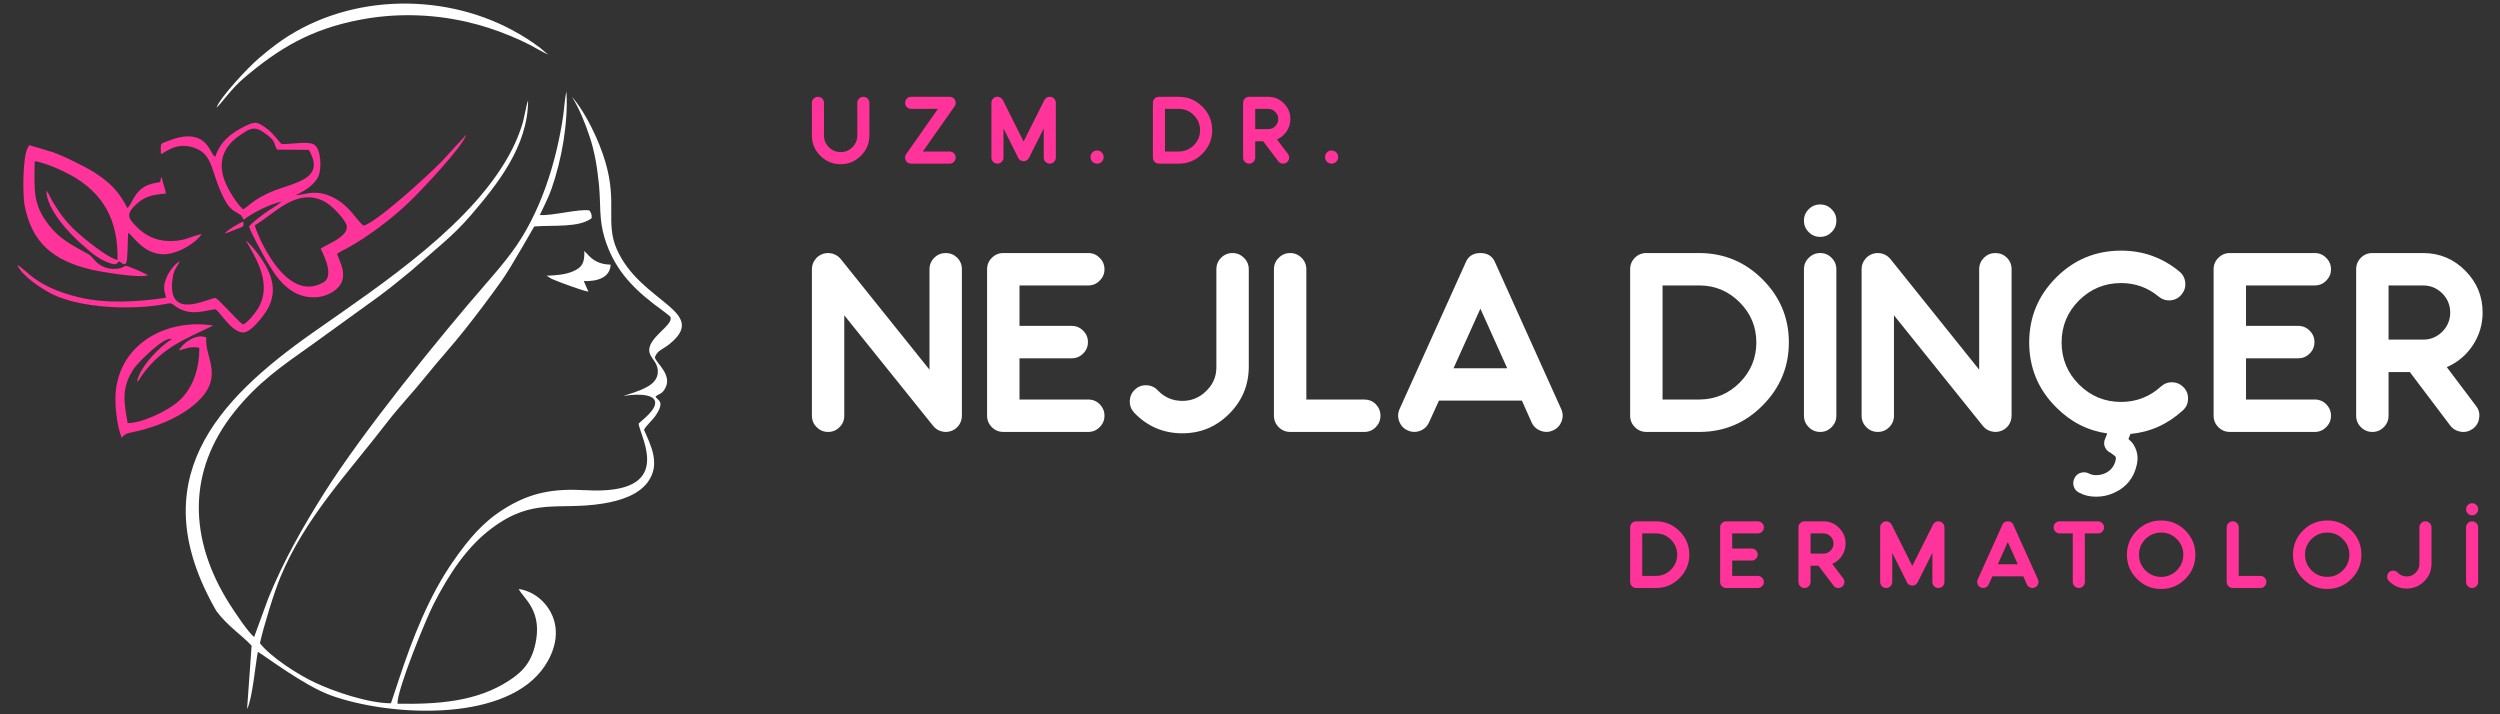 <?xml version="1.0" encoding="UTF-8"?>
<!DOCTYPE svg PUBLIC "-//W3C//DTD SVG 1.1//EN" "http://www.w3.org/Graphics/SVG/1.1/DTD/svg11.dtd">
<!-- Creator: CorelDRAW X7 -->
<svg xmlns="http://www.w3.org/2000/svg" xml:space="preserve" width="896px" height="256px" version="1.1" shape-rendering="geometricPrecision" text-rendering="geometricPrecision" image-rendering="optimizeQuality" fill-rule="evenodd" clip-rule="evenodd"
viewBox="0 0 65574 18735"
 xmlns:xlink="http://www.w3.org/1999/xlink">
 <rect x="0" y="0" width="65574" height="18735" fill="#333333" stroke="none"/>
 <g id="Layer_x0020_1">
  <rect fill="none" width="65574" height="18735"/>
  <path id="uzm" fill="#FF3399" fill-rule="nonzero" d="M22645 2540c-44,0 -81,15 -112,47 -31,30 -46,68 -46,112l0 859c-2,118 -45,220 -130,305 -85,84 -188,126 -308,126 -119,0 -221,-42 -306,-127 -86,-85 -129,-187 -130,-307l0 -856c0,-44 -15,-82 -45,-112 -32,-32 -70,-47 -113,-47 -45,0 -82,15 -113,47 -31,30 -46,68 -46,112l0 861c1,206 76,382 223,528 148,146 324,219 530,219 206,0 383,-73 530,-219 148,-146 223,-322 225,-528l0 -861c0,-44 -15,-82 -47,-112 -31,-32 -68,-47 -112,-47zm1561 1434l833 -1186c37,-52 40,-106 11,-164 -30,-57 -77,-85 -141,-85l-1009 0c-44,0 -82,15 -113,46 -30,31 -46,68 -46,113 0,43 16,81 46,111 31,32 69,47 113,47l702 0 -832 1185c-37,53 -41,108 -12,166 30,57 77,85 142,85l1009 0c44,0 81,-16 112,-47 31,-31 46,-68 46,-113 0,-43 -15,-81 -46,-112 -31,-31 -68,-46 -112,-46l-703 0zm3366 -1432c-36,-8 -71,-4 -104,11 -34,16 -59,40 -75,73l-544 1086 -544 -1086c-16,-33 -42,-57 -75,-73 -34,-15 -69,-19 -104,-11 -36,9 -65,28 -88,57 -23,29 -34,62 -34,99l0 1434c0,45 15,82 46,113 31,31 68,47 113,47 44,0 81,-16 111,-47 32,-31 47,-68 47,-113l0 -763 378 754c4,11 9,21 14,29 31,50 76,76 135,76 60,0 105,-26 135,-76 5,-7 9,-15 13,-23l381 -760 0 763c0,45 15,82 45,113 32,31 69,47 113,47 44,0 81,-16 112,-47 31,-31 47,-68 47,-113l0 -1434c0,-37 -12,-70 -34,-99 -24,-29 -53,-48 -88,-57zm1205 1405c-49,0 -90,17 -123,51 -33,33 -50,73 -50,121 0,48 17,89 50,122 33,34 74,51 123,51 47,0 88,-17 121,-51 33,-33 50,-74 50,-122 0,-48 -17,-88 -50,-121 -33,-34 -74,-51 -121,-51zm1780 27l0 -1118 364 0c153,1 283,56 392,165 109,110 164,241 164,394 0,152 -54,283 -162,393 -109,109 -240,165 -394,166l-364 0zm-158 -1435c-45,0 -82,15 -113,45 -31,31 -46,69 -46,113l0 2 0 1432 0 1c0,45 15,82 46,113 31,31 68,47 113,47l529 0c239,-3 443,-90 611,-261 171,-172 256,-378 256,-616 0,-240 -85,-446 -256,-617 -170,-171 -376,-258 -616,-259l-524 0zm2525 848l0 -531 342 0c71,1 133,27 185,79 51,52 77,114 77,187 0,72 -26,134 -77,186 -52,52 -114,79 -186,79l-341 0zm922 -265c0,-160 -57,-297 -170,-411 -113,-114 -250,-172 -409,-172l-470 0 -8 0 -8 1 -8 -1 -8 0c-44,0 -81,15 -112,45 -31,31 -47,69 -47,113l0 1435c0,45 16,82 47,113 31,31 68,47 112,47 44,0 81,-16 112,-47 31,-31 47,-68 47,-113l0 -427 208 0 396 524c27,35 62,55 105,62 43,5 83,-5 118,-31 35,-27 55,-62 61,-105 7,-44 -4,-83 -31,-118l-287 -380c105,-45 190,-116 254,-212 65,-98 98,-205 98,-323zm1082 825c-49,0 -90,17 -123,51 -33,33 -50,73 -50,121 0,48 17,89 50,122 33,34 74,51 123,51 47,0 88,-17 121,-51 34,-33 50,-74 50,-122 0,-48 -16,-88 -50,-121 -33,-34 -74,-51 -121,-51z"/>
  <path id="name" fill="white" fill-rule="nonzero" d="M24806 6637c-116,0 -216,41 -300,122 -83,84 -126,184 -126,302l0 2635 -2327 -2901c-58,-70 -129,-117 -216,-142 -88,-23 -173,-21 -257,7 -86,32 -155,82 -205,156 -53,72 -79,154 -79,245l0 3841c0,120 41,219 125,302 82,83 182,125 301,125 116,0 216,-42 298,-125 84,-83 125,-182 125,-302l0 -2632 2331 2900c55,71 127,118 215,142 86,25 172,22 258,-7 84,-30 152,-82 205,-155 51,-75 76,-157 76,-248l0 -3841c0,-118 -41,-218 -122,-302 -84,-81 -184,-122 -302,-122zm22938 -1274c-120,0 -221,41 -302,125 -83,81 -125,181 -125,298 0,120 42,221 125,302 81,83 182,125 302,125 117,0 217,-42 298,-125 84,-81 125,-182 125,-302 0,-117 -41,-217 -125,-298 -81,-84 -181,-125 -298,-125zm-19201 2124c119,0 219,-41 300,-126 84,-81 127,-181 127,-297 0,-120 -43,-220 -127,-301 -81,-84 -181,-126 -300,-126l-2225 0c-120,0 -219,42 -302,126 -83,81 -125,181 -125,301l0 3838c0,120 42,219 125,302 83,83 182,125 302,125l2225 0c119,0 219,-42 300,-125 84,-83 127,-182 127,-302 0,-116 -43,-216 -127,-301 -81,-81 -181,-122 -300,-122l-1802 0 0 -1081 1369 0c118,0 219,-42 300,-125 85,-83 126,-182 126,-302 0,-116 -41,-215 -126,-298 -81,-83 -182,-125 -300,-125l-1369 0 0 -1061 1802 0zm3785 -850c-117,0 -218,42 -301,126 -81,81 -122,181 -122,301l0 2572c0,243 -89,449 -269,622 -173,171 -382,257 -624,257 -254,0 -468,-92 -645,-277 -81,-86 -181,-130 -297,-133 -117,-4 -219,34 -305,117 -83,79 -127,178 -132,297 -2,117 36,218 115,304 345,361 766,542 1264,542 477,0 884,-168 1224,-506 338,-335 512,-740 519,-1216 0,0 0,-860 0,-2579 0,-120 -43,-220 -127,-301 -83,-84 -184,-126 -300,-126zm1937 3842l0 -3415c0,-120 -42,-220 -125,-301 -83,-84 -182,-126 -298,-126 -120,0 -219,42 -302,126 -83,81 -125,181 -125,301l0 3838c0,120 42,219 125,302 83,83 182,125 302,125l1944 0c116,0 217,-42 300,-125 81,-83 123,-182 123,-302 0,-116 -42,-216 -123,-301 -83,-81 -184,-122 -300,-122l-1521 0zm3860 -819l705 -1564 704 1564 -1409 0zm-382 848l2159 0 5 0 11 -2 255 571c48,106 127,181 238,222 109,42 218,39 324,-10 108,-48 182,-127 224,-234 42,-111 39,-220 -10,-328l-1732 -3842c-68,-165 -198,-248 -387,-248 -190,0 -319,83 -386,248l-1733 3842c-48,108 -51,217 -10,328 42,107 115,186 221,234 109,49 217,52 328,10 108,-41 186,-116 234,-222l259 -569zm5865 -29l0 -2992 975 0c408,3 757,150 1048,443 292,293 437,644 437,1051 0,408 -144,759 -433,1052 -291,293 -641,441 -1052,446l-975 0zm-423 -3842c-120,0 -219,41 -302,122 -83,84 -125,184 -125,302l0 6 0 3832 0 3c0,120 42,219 125,302 83,83 182,125 302,125l1415 0c639,-7 1185,-239 1636,-698 456,-460 685,-1011 685,-1650 0,-641 -229,-1191 -685,-1649 -456,-459 -1006,-690 -1650,-695l-1401 0zm4559 0c-120,0 -219,42 -301,126 -84,81 -126,181 -126,301l0 3838c0,120 42,219 126,302 82,83 181,125 301,125 116,0 216,-42 298,-125 83,-83 125,-182 125,-302l0 -3838c0,-120 -42,-220 -125,-301 -82,-84 -182,-126 -298,-126zm4595 0c-116,0 -216,41 -300,122 -83,84 -126,184 -126,302l0 2635 -2327 -2901c-58,-70 -129,-117 -216,-142 -88,-23 -174,-21 -257,7 -86,32 -155,82 -205,156 -54,72 -79,154 -79,245l0 3841c0,120 41,219 125,302 82,83 181,125 301,125 116,0 216,-42 298,-125 84,-83 125,-182 125,-302l0 -2632 2331 2900c55,71 127,118 215,142 86,25 172,22 258,-7 84,-30 152,-82 205,-155 51,-75 76,-157 76,-248l0 -3841c0,-118 -41,-218 -122,-302 -84,-81 -184,-122 -302,-122zm2933 4731c-29,71 -46,117 -53,136l-6 17c-5,11 -8,19 -11,26 -20,68 -14,133 17,195 31,62 78,107 143,135 12,12 32,26 58,43 27,20 49,39 67,53 13,25 16,54 7,89 -35,164 -127,279 -271,348 -76,35 -155,53 -238,53 -76,0 -137,-14 -185,-40 -72,-38 -144,-45 -219,-23 -75,22 -130,67 -165,135 -37,71 -45,144 -24,219 23,75 68,130 136,165 133,73 283,109 453,109 170,0 330,-35 479,-106 318,-145 514,-392 589,-740 44,-208 6,-395 -116,-562l-3 -3 -6 -7c-7,-7 -14,-15 -21,-24 -23,-24 -49,-47 -75,-72l53 -132c518,-49 975,-254 1371,-615 89,-79 135,-177 139,-295 6,-118 -30,-221 -109,-307 -80,-85 -177,-132 -294,-139 -118,-4 -218,32 -304,109 -298,272 -648,407 -1048,407 -430,0 -798,-152 -1105,-457 -304,-306 -456,-674 -456,-1104 0,-430 152,-796 456,-1101 307,-304 675,-456 1105,-456 372,0 702,120 988,357 93,75 198,107 314,96 118,-13 212,-65 285,-155 74,-90 107,-194 95,-311 -11,-117 -62,-213 -152,-288 -442,-366 -953,-549 -1530,-549 -666,0 -1234,235 -1703,704 -472,472 -708,1040 -708,1703 0,666 236,1234 708,1703 381,384 827,612 1339,684zm5442 -3881c119,0 219,-41 300,-126 84,-81 127,-181 127,-297 0,-120 -43,-220 -127,-301 -81,-84 -181,-126 -300,-126l-2225 0c-120,0 -219,42 -302,126 -83,81 -125,181 -125,301l0 3838c0,120 42,219 125,302 83,83 182,125 302,125l2225 0c119,0 219,-42 300,-125 84,-83 127,-182 127,-302 0,-116 -43,-216 -127,-301 -81,-81 -181,-122 -300,-122l-1802 0 0 -1081 1369 0c118,0 219,-42 300,-125 85,-83 126,-182 126,-302 0,-116 -41,-215 -126,-298 -81,-83 -182,-125 -300,-125l-1369 0 0 -1061 1802 0zm1937 1421l0 -1421 916 0c191,3 357,73 496,211 136,139 205,306 205,500 0,193 -69,360 -205,499 -139,139 -306,210 -499,211l-913 0zm2467 -710c0,-427 -151,-794 -454,-1098 -303,-307 -669,-460 -1095,-463l-1256 0 -22 0 -20 4 -23 -4 -20 0c-120,0 -219,41 -302,122 -83,84 -125,184 -125,302l0 3841c0,120 42,219 125,302 83,83 182,125 302,125 116,0 215,-42 298,-125 83,-83 125,-182 125,-302l0 -1144 558 0 1059 1403c72,92 166,146 281,164 116,16 222,-12 317,-82 93,-71 147,-165 161,-281 19,-117 -9,-222 -82,-315l-767 -1018c281,-121 506,-309 678,-565 174,-262 262,-551 262,-866z"/>
  <path id="derma" fill="#FF3399" fill-rule="nonzero" d="M43075 15106l0 -1115 363 0c153,1 283,56 391,165 109,109 163,240 163,392 0,152 -54,283 -162,392 -108,109 -239,165 -392,166l-363 0zm21768 -1907c-45,0 -82,16 -112,47 -31,30 -47,67 -47,111 0,45 16,82 47,113 30,31 67,46 112,46 44,0 81,-15 111,-46 31,-31 47,-68 47,-113 0,-44 -16,-81 -47,-111 -30,-31 -67,-47 -111,-47zm-21926 475c-44,0 -81,16 -112,46 -31,31 -47,68 -47,112l0 3 0 1428 0 1c0,45 16,82 47,112 31,32 68,47 112,47l528 0c238,-2 441,-89 610,-260 170,-171 255,-377 255,-615 0,-239 -85,-444 -255,-615 -170,-171 -376,-257 -615,-259l-523 0zm3190 317c44,0 82,-15 112,-47 31,-30 47,-67 47,-111 0,-44 -16,-82 -47,-112 -30,-31 -68,-47 -112,-47l-830 0c-44,0 -81,16 -112,47 -31,30 -47,68 -47,112l0 1431c0,45 16,82 47,112 31,32 68,47 112,47l830 0c44,0 82,-15 112,-47 31,-30 47,-67 47,-112 0,-43 -16,-81 -47,-112 -30,-30 -68,-46 -112,-46l-672 0 0 -403 510 0c45,0 82,-15 112,-46 32,-31 47,-68 47,-113 0,-43 -15,-80 -47,-111 -30,-31 -67,-46 -112,-46l-510 0 0 -396 672 0zm1383 530l0 -530 341 0c71,1 133,27 185,79 51,52 76,114 76,186 0,72 -25,134 -76,186 -52,52 -114,78 -186,79l-340 0zm919 -265c0,-159 -56,-296 -169,-409 -113,-115 -249,-172 -408,-173l-468 0 -9 0 -7 2 -9 -2 -7 0c-45,0 -82,16 -112,46 -32,31 -47,68 -47,112l0 1432c0,45 15,82 47,112 30,32 67,47 112,47 43,0 80,-15 111,-47 31,-30 47,-67 47,-112l0 -426 208 0 394 522c27,35 62,55 105,62 43,6 83,-5 118,-31 35,-26 55,-61 61,-105 6,-43 -4,-82 -31,-117l-286 -379c105,-45 189,-116 253,-211 64,-98 97,-205 97,-323zm2471 -578c-36,-8 -71,-4 -103,11 -34,16 -59,40 -76,73l-542 1083 -542 -1083c-17,-33 -42,-57 -75,-73 -34,-15 -69,-19 -104,-11 -36,9 -65,28 -87,57 -24,29 -35,61 -35,98l0 1431c0,45 16,82 47,112 30,32 67,47 112,47 43,0 80,-15 111,-47 31,-30 47,-67 47,-112l0 -762 377 752c4,12 9,21 14,30 31,50 75,75 134,75 60,0 105,-25 135,-75 4,-8 9,-15 13,-24l379 -758 0 762c0,45 15,82 46,112 31,32 68,47 112,47 44,0 82,-15 112,-47 32,-30 47,-67 47,-112l0 -1431c0,-37 -12,-69 -34,-98 -24,-29 -53,-48 -88,-57zm1522 1123l262 -583 263 583 -525 0zm-143 316l805 0 2 0 4 -1 95 213c18,40 48,68 89,83 41,16 81,14 121,-4 40,-18 68,-47 83,-87 16,-41 15,-82 -3,-122l-646 -1432c-25,-62 -74,-93 -145,-93 -70,0 -118,31 -143,93l-646 1432c-18,40 -19,81 -4,122 16,40 43,69 83,87 40,18 80,20 122,4 40,-15 69,-43 87,-83l96 -212zm1765 -1443c-44,0 -81,16 -112,47 -31,30 -47,68 -47,112 0,44 16,81 47,111 31,32 68,47 112,47l344 0 0 1273c0,45 16,82 47,112 31,32 69,47 112,47 44,0 81,-15 112,-47 31,-30 46,-67 46,-112l0 -1273 345 0c44,0 81,-15 112,-47 31,-30 47,-67 47,-111 0,-44 -16,-82 -47,-112 -31,-31 -68,-47 -112,-47l-1006 0zm2663 1457c-161,0 -298,-57 -412,-170 -113,-114 -170,-251 -170,-412 0,-160 57,-297 170,-410 114,-113 251,-170 412,-170 160,0 297,57 410,170 113,113 170,250 170,410 0,161 -57,298 -170,412 -113,113 -250,170 -410,170zm0 -1479c-248,0 -460,88 -635,263 -176,175 -264,387 -264,634 0,249 88,460 264,635 175,176 387,264 635,264 247,0 459,-88 634,-264 175,-175 263,-386 263,-635 0,-247 -88,-459 -263,-634 -175,-175 -387,-263 -634,-263zm2034 1454l0 -1273c0,-44 -15,-82 -46,-112 -31,-31 -68,-47 -111,-47 -45,0 -82,16 -113,47 -31,30 -46,68 -46,112l0 1431c0,45 15,82 46,112 31,32 68,47 113,47l724 0c44,0 81,-15 112,-47 31,-30 46,-67 46,-112 0,-43 -15,-81 -46,-112 -31,-30 -68,-46 -112,-46l-567 0zm2321 25c-160,0 -297,-57 -412,-170 -113,-114 -170,-251 -170,-412 0,-160 57,-297 170,-410 115,-113 252,-170 412,-170 160,0 297,57 410,170 114,113 171,250 171,410 0,161 -57,298 -171,412 -113,113 -250,170 -410,170zm0 -1479c-248,0 -460,88 -635,263 -176,175 -263,387 -263,634 0,249 87,460 263,635 175,176 387,264 635,264 247,0 459,-88 635,-264 175,-175 262,-386 262,-635 0,-247 -87,-459 -262,-634 -176,-175 -388,-263 -635,-263zm2576 22c-44,0 -81,16 -112,47 -30,30 -46,68 -46,112l0 959c0,91 -33,168 -100,232 -64,64 -142,96 -232,96 -95,0 -175,-35 -241,-104 -30,-32 -67,-48 -111,-49 -43,-2 -81,13 -113,43 -31,30 -48,67 -49,111 -1,44 13,82 43,114 128,134 285,202 471,202 177,0 329,-63 456,-189 126,-125 191,-276 193,-453 0,0 0,-321 0,-962 0,-44 -16,-82 -47,-112 -31,-31 -68,-47 -112,-47zm1225 0c-45,0 -82,16 -112,47 -31,30 -47,68 -47,112l0 1431c0,45 16,82 47,112 30,32 67,47 112,47 43,0 80,-15 111,-47 31,-30 47,-67 47,-112l0 -1431c0,-44 -16,-82 -47,-112 -31,-31 -68,-47 -111,-47z"/>
  <path id="flower" fill="#FF3399" d="M3131 6857c213,177 196,-9 211,-220 12,-168 7,-356 20,-530 107,48 392,561 929,562 391,2 896,-337 996,-533 -331,83 -467,204 -907,184 -324,-15 -594,-174 -748,-326 -247,-245 -364,-348 -69,-625 224,-211 406,-261 785,-292 3,-94 -89,-285 -104,-440 -117,215 91,98 -248,179 -473,113 -527,554 -656,640 -225,-447 -459,-667 -860,-931 -159,-106 -971,-526 -1210,-565 -118,-49 -455,-128 -496,-155l-40 56c-151,257 -133,1286 -94,1497 188,1015 754,1470 1738,1710 230,56 1310,241 1504,149 -61,-40 -513,-245 -599,-248 -91,95 -370,111 -551,36 -262,-107 -278,-280 -449,-357 -400,-224 -722,-378 -1011,-757 -404,-530 -375,-869 -361,-1664 284,45 716,238 957,372 821,458 1240,1156 1214,2218 -244,-37 -893,-571 -1088,-753 -277,-257 -420,-462 -613,-775 -58,-94 -96,-208 -162,-289 -11,465 588,1119 936,1417 239,205 389,356 694,473 255,98 195,-6 282,-33zm-90 3365c-44,365 27,964 153,1262 89,-144 252,-134 448,-186 472,-117 963,-312 1338,-593 1013,-758 364,-1322 431,-1852 -257,-118 -625,147 -715,338 129,-24 273,-120 532,-69 2,619 -204,1092 -530,1390 -294,269 -994,595 -1350,585 -81,-477 -196,-916 175,-1445 99,-141 796,-853 985,-756 -341,198 -861,764 -916,1124 61,-45 99,-133 156,-211 522,-703 1114,-917 1847,-1271 -1171,-186 -2401,426 -2554,1684zm3142 -4205c241,-91 199,-59 201,-203 -101,22 -446,241 -491,309 107,-24 188,-67 290,-106zm350 -77c35,145 385,778 477,932 194,326 367,578 649,761 313,203 753,235 1090,9 476,-320 137,-802 93,-985 62,-50 192,-108 270,-151 554,-305 1166,-771 1619,-1204 291,-278 1398,-1441 1498,-1768l-620 675c-374,394 -1773,1658 -2076,1708 -184,-146 -331,-461 -689,-679 -511,-311 -837,-131 -1038,-121 -47,2 -17,4 -35,-6 225,-104 471,-262 574,-473 102,-207 73,-732 -99,-841 -166,-106 -628,-6 -864,-19 -131,-147 -234,-297 -387,-408 -239,-173 -291,-193 -548,-70 -371,179 -671,405 -800,815 -92,-55 -116,-210 -265,-364 -243,-251 -632,-188 -927,-71 -268,107 -242,37 -234,361 129,-44 384,-316 844,-175 549,168 452,653 811,1339 136,261 203,295 397,410 68,41 30,8 70,65l54 84c170,-153 695,-419 986,-474 -79,81 -316,207 -451,312 -102,79 -317,231 -399,338zm1954 1464c-1033,603 -1798,-1396 -1803,-1494 508,-297 1075,-975 1781,-648 266,123 613,534 631,663 43,294 -554,494 -684,597 11,41 389,698 75,882zm-1367 -2375c-491,208 -628,410 -746,460 -166,-152 -374,-483 -468,-716 -206,-510 -54,-919 371,-1214 325,-225 417,-272 767,8 203,162 134,231 226,358l829 6c464,788 -401,853 -979,1098zm-2772 2781c-732,109 -1567,160 -2278,-12 -1141,-276 -1356,-708 -1614,-849 103,274 632,627 917,767 766,377 2126,418 2939,262 229,-44 171,-20 312,72 390,254 758,87 1034,61 190,172 425,597 719,609 202,9 554,-448 658,-644 190,-360 139,-710 -30,-1041 -129,-255 -380,-581 -559,-733 281,487 706,1165 317,1797 -90,146 -275,367 -389,412 -111,-78 -257,-250 -362,-351 -108,-104 -259,-281 -354,-342 -143,-31 -1287,644 -1133,-501 36,-264 114,-299 192,-465 -167,77 -404,417 -411,678 -4,139 44,186 42,280z"/>
  <path id="face" fill="white" d="M15327 6585c10,311 -61,430 -294,531 -205,88 -444,107 -697,115l137 85c217,92 782,303 961,334l-121 -277c330,11 691,-80 703,-432 -287,-6 -459,-103 -628,-294l-48 -50c-2,-8 -8,-8 -13,-12zm-3112 -6018c417,94 778,213 1158,369 187,76 352,152 522,239 98,50 427,242 486,254 -55,-30 -138,-117 -198,-162 -240,-182 -461,-324 -736,-472 -1906,-1029 -4444,-945 -6216,378 -160,119 -288,226 -435,350 -281,236 -1032,1040 -1117,1302 155,-144 393,-502 721,-780 910,-772 1746,-1279 3043,-1527 909,-175 1857,-157 2772,49zm3253 3021c132,397 201,822 244,1274 49,508 -5,882 147,1382 234,769 687,1265 1292,1731 50,38 416,303 431,336 106,220 -638,556 -545,939 41,170 240,266 215,538 -27,301 -395,424 -631,510 -67,24 -213,63 -264,92 201,-49 791,-91 826,147 33,217 -341,476 -434,577 65,396 974,1876 -1393,1743 -854,-48 -1453,62 -2147,499 -555,349 -927,799 -1322,1366 -633,910 -1059,2000 -1414,3068l-213 641c-2,-4 -7,11 -10,16 -615,-6 -1491,-312 -1979,-539 -445,-207 -1167,-669 -1453,-1037 101,-456 372,-1338 542,-1745 645,-1547 1774,-2723 2770,-4019 328,-427 699,-812 1033,-1229 340,-424 693,-805 1030,-1232 317,-401 656,-848 972,-1294 254,-359 826,-1383 848,-1412 499,-42 1166,39 1505,-216 11,-101 -17,-142 -56,-204 -270,-50 -987,147 -1302,119 107,-237 214,-425 304,-679 269,-764 442,-1732 394,-2556 -41,144 -59,445 -84,619 -183,1260 -612,2599 -1345,3586 -212,286 -401,509 -635,777 -1271,1458 -3287,3952 -4290,5545 -565,896 -1067,1780 -1468,2765l-370 1013c-149,-114 -514,-660 -647,-871 -1063,-1681 -1127,-3472 141,-5050 605,-752 1212,-1173 2020,-1744l1755 -1268c287,-213 580,-449 850,-674l802 -698c267,-230 530,-486 764,-759 677,-790 1503,-1805 1501,-3017 -64,189 -96,463 -166,676 -71,214 -149,404 -242,591 -974,1944 -3410,3547 -5218,4815 -2561,1798 -4518,3901 -2551,7315 298,402 669,632 925,911l-119 1662c140,-260 224,-1226 283,-1500 215,122 1212,887 1914,1141 1483,538 4436,722 5520,-645 244,-307 490,-814 332,-1332 -120,-393 -470,-746 -924,-814 103,225 584,526 461,1314 -89,564 -332,837 -697,1078 -866,573 -1908,634 -2944,618 -14,-367 744,-2212 940,-2597 426,-835 895,-1529 1534,-2006 1087,-813 1742,-463 2900,-645 501,-78 960,-244 1195,-570 337,-466 77,-957 -103,-1369 76,-131 224,-245 325,-402 237,-368 9,-368 -13,-460 -1,-7 -7,-7 -10,-12 113,-78 157,-63 230,-172 260,-383 -245,-720 -246,-858 69,-180 217,-211 362,-326 1109,-876 -746,-1091 -1364,-2510 -299,-687 19,-1218 -297,-2284 -165,-556 -508,-1285 -877,-1709 195,311 349,697 466,1050z"/>
 </g>
</svg>
